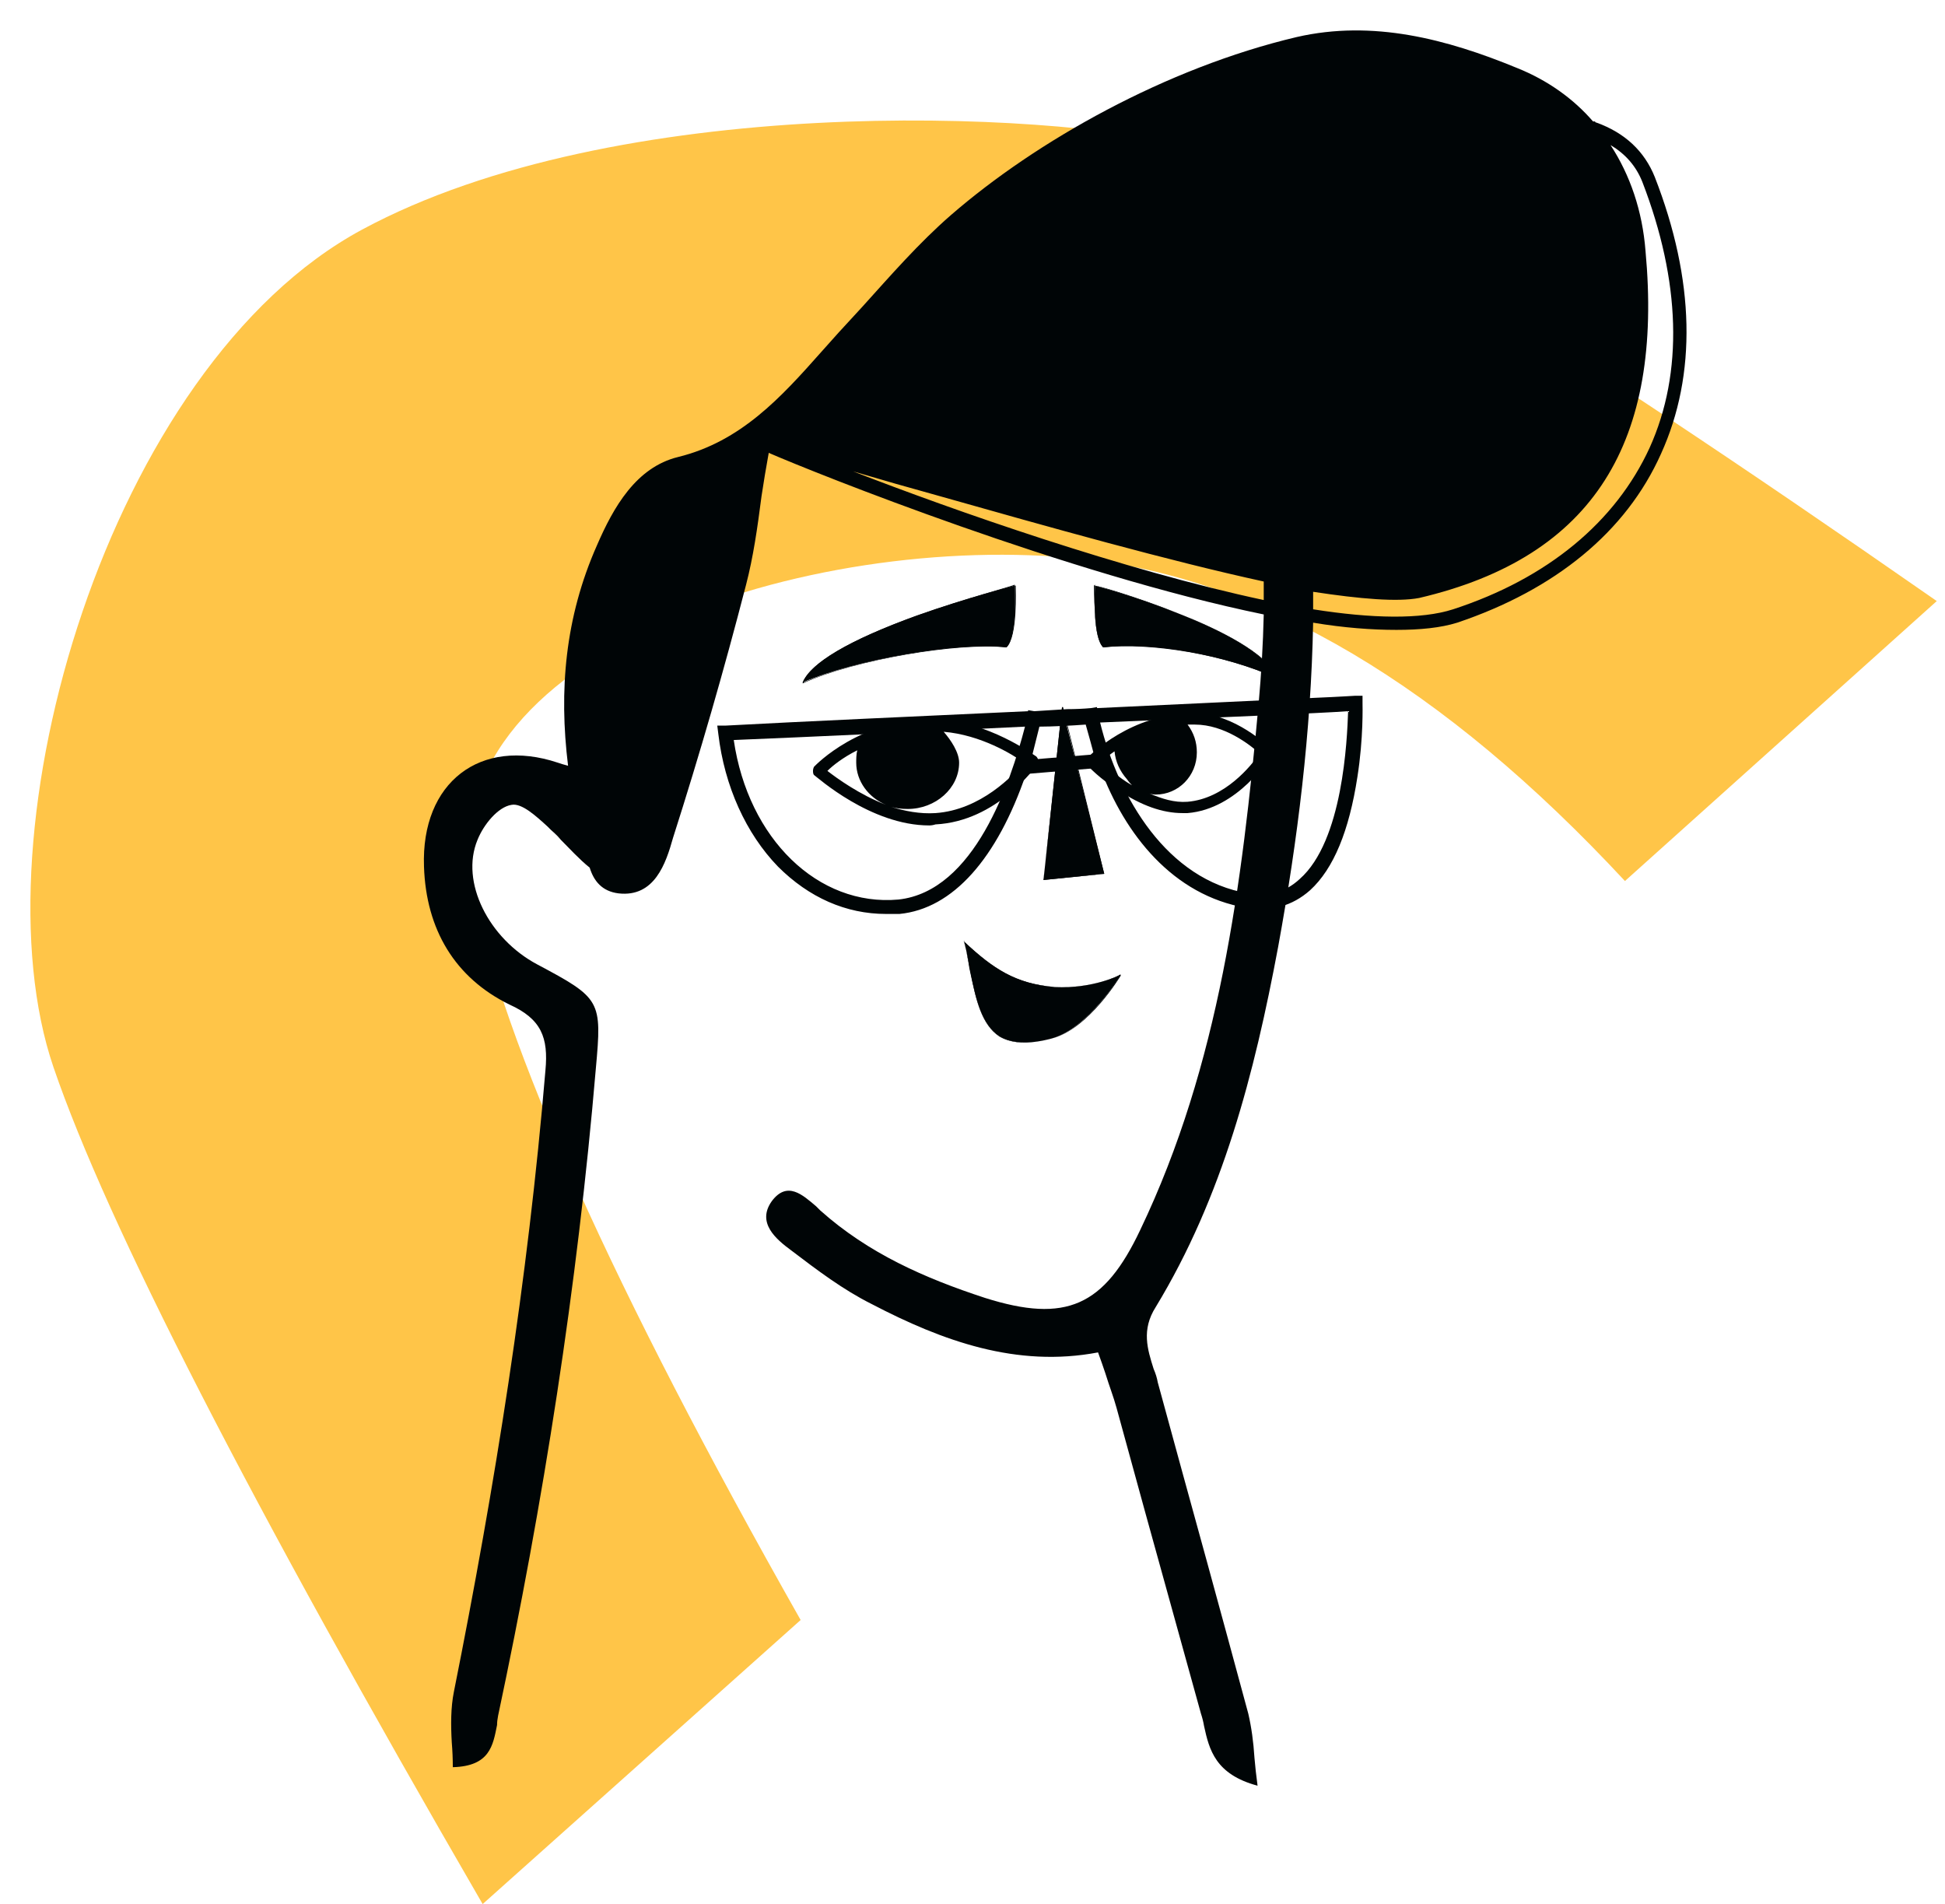 <svg version="1.2" xmlns="http://www.w3.org/2000/svg" viewBox="0 0 189 185" width="189" height="185">
	<title>pos-prof6-svg</title>
	<style>
		.s0 { fill: #ffc548 } 
		.s1 { fill: #000506 } 
	</style>
	<path id="Layer" class="s0" d="m77.8 157.4l-30.9 27.6q-33.9-58.5-41.7-81.3c-7.8-22.8 5.3-68.1 30-81.4 24.7-13.3 66.3-11.6 80.4-8.1q14 3.4 72.6 44.2l-30.3 27.2q-26.5-28.5-52.8-31.3c-26.4-2.8-63.7 9.2-59.2 32q4.5 22.7 31.9 71.1z"/>
	<path id="Layer" fill-rule="evenodd" class="s1" d="m155.1 11.9c2.8 1 4.7 2.8 5.7 5.3 3.9 10 4.1 19.2 0.6 26.9-3.4 7.6-10.3 13.2-19.8 16.4-1.6 0.5-3.6 0.7-5.9 0.7-2.4 0-5.1-0.2-8.1-0.7-0.2 10.6-1.5 21.1-3.4 31.5-2.3 12.3-5.4 24.3-11.9 35-1.4 2.2-0.8 4.1-0.2 6q0.3 0.7 0.4 1.3 2.4 8.8 4.8 17.5 2 7.3 4 14.7c0.3 1.3 0.5 2.7 0.6 4.3q0.1 1.2 0.3 2.7c-4.1-1.1-4.7-3.5-5.2-5.8q-0.1-0.6-0.3-1.2c-1.8-6.5-3.6-13-5.4-19.5q-1.4-5.1-2.8-10.2c-0.3-1.1-0.7-2.1-1.1-3.4q-0.3-0.9-0.7-2c-7.9 1.5-15.1-1.1-22-4.7-2.8-1.4-5.3-3.3-7.8-5.2-1.5-1.1-3.4-2.7-1.9-4.8 1.5-2 3-0.6 4.3 0.5q0.2 0.2 0.4 0.4c4.7 4.2 10.2 6.6 16 8.5 7.9 2.5 11.6 0.8 15.1-6.6 7.7-16.1 9.9-33.6 11.5-51.1q0.4-4.4 0.5-8.7c-19-3.9-43.5-13.7-48.1-15.7q-0.4 2.2-0.7 4.2c-0.4 3.1-0.8 5.9-1.5 8.6q-3.2 12.4-7.1 24.6c-0.7 2.5-1.8 5.8-5.3 5.4-1.6-0.2-2.4-1.2-2.8-2.5-1-0.8-2-1.9-2.8-2.7-0.4-0.5-0.8-0.8-1-1q-0.1-0.1-0.3-0.3c-1.1-1-2.5-2.3-3.5-2.1-1.3 0.2-2.7 1.9-3.3 3.4-1.7 4.1 1.1 9.6 5.8 12.1 6.2 3.3 6.3 3.5 5.7 10.1-1.8 21.2-5.1 42.2-9.5 62.9q-0.1 0.5-0.1 0.9c-0.4 2-0.7 4-4.3 4.1q0-1.2-0.1-2.4c-0.1-1.7-0.1-3.4 0.2-4.9 4-20 7.2-40.1 8.9-60.4 0.3-3.2-0.4-5-3.5-6.4-5.3-2.6-8.1-7.3-8.3-13.4-0.3-8.2 5.5-12.6 13-10.1 0.3 0.1 0.6 0.2 1 0.3-0.9-7.3-0.3-14.4 2.8-21.4 1.6-3.7 3.8-7.6 7.9-8.6 6.1-1.5 10-5.8 13.9-10.2q0.8-0.9 1.7-1.9 1.1-1.2 2.3-2.5c2.8-3.1 5.5-6.2 8.6-8.9 8.3-7.2 20.9-14.3 33.6-17.3 7.4-1.7 14.6 0.2 21.4 3 3 1.2 5.5 3 7.4 5.2q0.1 0 0.2 0 0 0.1 0.1 0.1zm4.5 5.8q-0.9-2.3-3.1-3.6c1.9 2.9 3.1 6.4 3.4 10.3 1.7 18.4-4.9 29.7-22 33.7-2.1 0.4-5.7 0.1-10.3-0.6v0.3q0 0.7 0 1.4c5.7 0.9 10.5 1 13.6 0 9.2-3 15.8-8.5 19.1-15.7 3.3-7.3 3-16.2-0.7-25.8zm-36.8 40.6q0-0.6 0-1.2 0-0.3 0-0.6c-9.2-2-20.9-5.3-31.5-8.3-2.9-0.8-5.7-1.6-8.4-2.4 9.8 3.8 26.3 9.6 39.9 12.5z"/>
	<path id="Layer" class="s1" d="m103.2 68.7l4.1 16.2-5.9 0.6z"/>
	<path id="Layer" fill-rule="evenodd" class="s1" d="m101.4 85.5l1.8-16.8q0 0 0.1 0 0 0 0 0l4 16.2q0 0 0 0 0 0 0 0l-5.9 0.6q0 0 0 0 0 0 0 0zm5.8-0.6l-3.9-16-1.9 16.5z"/>
	<path id="Layer" class="s1" d="m98.6 56.9c0 0 0.3 4.9-0.8 6-4.5-0.6-14.7 1.2-19.8 3.4 2-4.7 20.6-9.4 20.6-9.4z"/>
	<path id="Layer" fill-rule="evenodd" class="s1" d="m78 66.3c0.8-1.9 4.5-4.1 11.1-6.5 4.8-1.7 9.5-2.9 9.5-3q0 0 0 0.1 0.1 0 0.1 0 0 0 0 0c0 0.4 0.2 5-0.9 6q0 0 0 0c-4.7-0.5-14.8 1.2-19.8 3.5q0 0 0 0 0 0 0 0 0 0 0 0 0-0.1 0-0.1zm11.1-6.4c-6.3 2.3-10.1 4.5-11 6.4 5-2.2 15-4 19.7-3.5 1-1 0.8-5.4 0.8-5.9-0.5 0.2-4.9 1.3-9.5 3z"/>
	<path id="Layer" fill-rule="evenodd" class="s1" d="m100.7 73.5c0.2 0.2 0.3 0.6 0.1 0.8-0.2 0.2-3.9 5.5-9.9 5.8q-0.3 0.1-0.6 0.1c-5.7 0-10.9-4.7-11.2-4.9q-0.1-0.1-0.1-0.4 0-0.2 0.1-0.4c0.2-0.2 4.5-4.7 11.7-4.6 5.2 0.1 9.7 3.5 9.9 3.6zm-1.2 0.6c-1.1-0.8-4.2-2.7-7.8-3 0.7 0.8 1.5 2 1.5 3 0 2.5-2.3 4.5-5 4.5q-0.9 0-1.6-0.2c1.3 0.4 2.8 0.7 4.3 0.6 4.4-0.3 7.6-3.7 8.6-4.9zm-19.1 0.8c0.9 0.7 3.1 2.3 5.7 3.3-1.7-0.7-2.9-2.3-2.9-4.1 0-0.3 0-0.8 0.1-1.2-1.4 0.7-2.4 1.5-2.9 2z"/>
	<path id="Layer" fill-rule="evenodd" class="s1" d="m116.1 69.3c3.9 0 7.2 3.3 7.4 3.4 0.1 0.2 0.2 0.5 0 0.7-0.1 0.2-3.2 5.2-8.1 5.6q-0.3 0-0.5 0-2.9 0-6.2-2.2c-1.8-1.1-2.9-2.3-3-2.4q0 0 0 0c-0.2-0.2-0.2-0.6 0-0.8 0.2-0.2 4.2-4.3 10.3-4.3zm6.3 3.9c-0.9-0.8-3.4-2.8-6.3-2.8q-0.3 0-0.7 0c0.6 0.8 0.9 1.7 0.9 2.7 0 2.3-1.8 4.1-4 4.1q-0.3 0-0.6-0.1c1.2 0.5 2.4 0.9 3.7 0.8 3.6-0.3 6.2-3.5 7-4.7zm-12.4 3.1q-0.3-0.3-0.5-0.6c-0.7-0.8-1.1-1.7-1.2-2.7-0.6 0.4-1 0.8-1.3 1 0.6 0.5 1.6 1.5 3 2.3z"/>
	<path id="Layer" class="s1" d="m124.1 65.9c-5.1-2.3-12.4-3.6-16.9-3-1.1-1.1-0.8-6-0.8-6 0 0 15.7 4.2 17.7 9z"/>
	<path id="Layer" fill-rule="evenodd" class="s1" d="m107.2 62.9q0 0 0 0 0 0 0 0-0.7-0.7-0.8-3.4c-0.1-1.3-0.1-2.5-0.1-2.6q0 0 0 0 0 0 0 0 0.1-0.1 0.1-0.1 0 0 0 0.1c0.3 0 4.1 1.1 8.1 2.7 3.8 1.5 8.6 3.8 9.6 6.2q0 0.1 0 0.1 0 0 0 0 0 0 0 0c-5-2.3-12.3-3.5-16.9-3zm7.3-3.3c-4-1.5-7.7-2.6-8.1-2.7q0 0 0 0c0 0.5-0.2 4.9 0.8 5.9q1.1-0.1 2.3-0.1c4.5 0 10.3 1.2 14.5 3.1-0.8-1.9-4.1-4-9.5-6.2z"/>
	<path id="Layer" class="s1" d="m93.7 91.5c2.7 2.6 5 4.1 8.8 4.4 3.7 0.2 6.4-1.2 6.4-1.2 0 0-3.1 5.2-6.7 6.2-7.5 2-7.2-4-8.5-9.4z"/>
	<path id="Layer" fill-rule="evenodd" class="s1" d="m94.2 94.1q-0.2-1.3-0.5-2.6-0.1 0 0-0.1 0 0 0 0.1c2.8 2.6 5 4.1 8.8 4.4 3.6 0.2 6.3-1.1 6.3-1.2q0.1 0 0.1 0 0 0 0 0.1c0 0-3.1 5.2-6.7 6.1q-1.5 0.4-2.6 0.4-1.5 0-2.5-0.6c-1.8-1.2-2.3-3.8-2.9-6.6zm0.1 0c0.5 2.8 1 5.4 2.8 6.5 1.2 0.8 2.9 0.9 5.1 0.3 3.3-0.9 6.2-5.4 6.6-6.1-0.5 0.2-3 1.3-6.3 1.1-3.8-0.2-6-1.7-8.8-4.3q0.3 1.2 0.6 2.5z"/>
	<path id="Layer" fill-rule="evenodd" class="s1" d="m132.4 67.6v0.7c0 0.2 0.1 3.4-0.5 7.2-0.8 5.2-2.3 8.9-4.6 11q-2.6 2.3-6.2 1.7c-7.1-1.2-11.8-7.1-14.2-13.6l-7.2 0.6c-2.8 8.2-7.1 13.1-12.3 13.6q-0.7 0-1.3 0c-3.9 0-7.5-1.6-10.5-4.6-3.1-3.2-5.2-7.8-5.8-12.9l-0.1-0.8h0.8c7.4-0.4 18.6-0.9 29.4-1.4v-0.1l0.6 0.1q1.6-0.1 3.2-0.2 1.2 0 2.3-0.1l0.6-0.1v0.1c8.8-0.4 16.7-0.8 21.2-1 2.4-0.1 3.8-0.2 3.9-0.2zm-11.1 19.2c2 0.3 3.6-0.1 5-1.4 4.2-3.7 4.6-13.5 4.7-16.3-2.7 0.2-12.6 0.6-24.1 1.1 1.8 7.3 6.5 15.3 14.4 16.6zm-20.3-16.2q-0.4 1.6-0.8 3.2l6.1-0.5q-0.4-1.5-0.8-2.9c-1.3 0.1-3.3 0.2-4.5 0.2zm-1.4 0c-10.3 0.5-20.9 1-28.3 1.3 1.4 9.6 8.2 16.2 16 15.5 7.4-0.8 10.9-11.4 12.3-16.8z"/>
</svg>